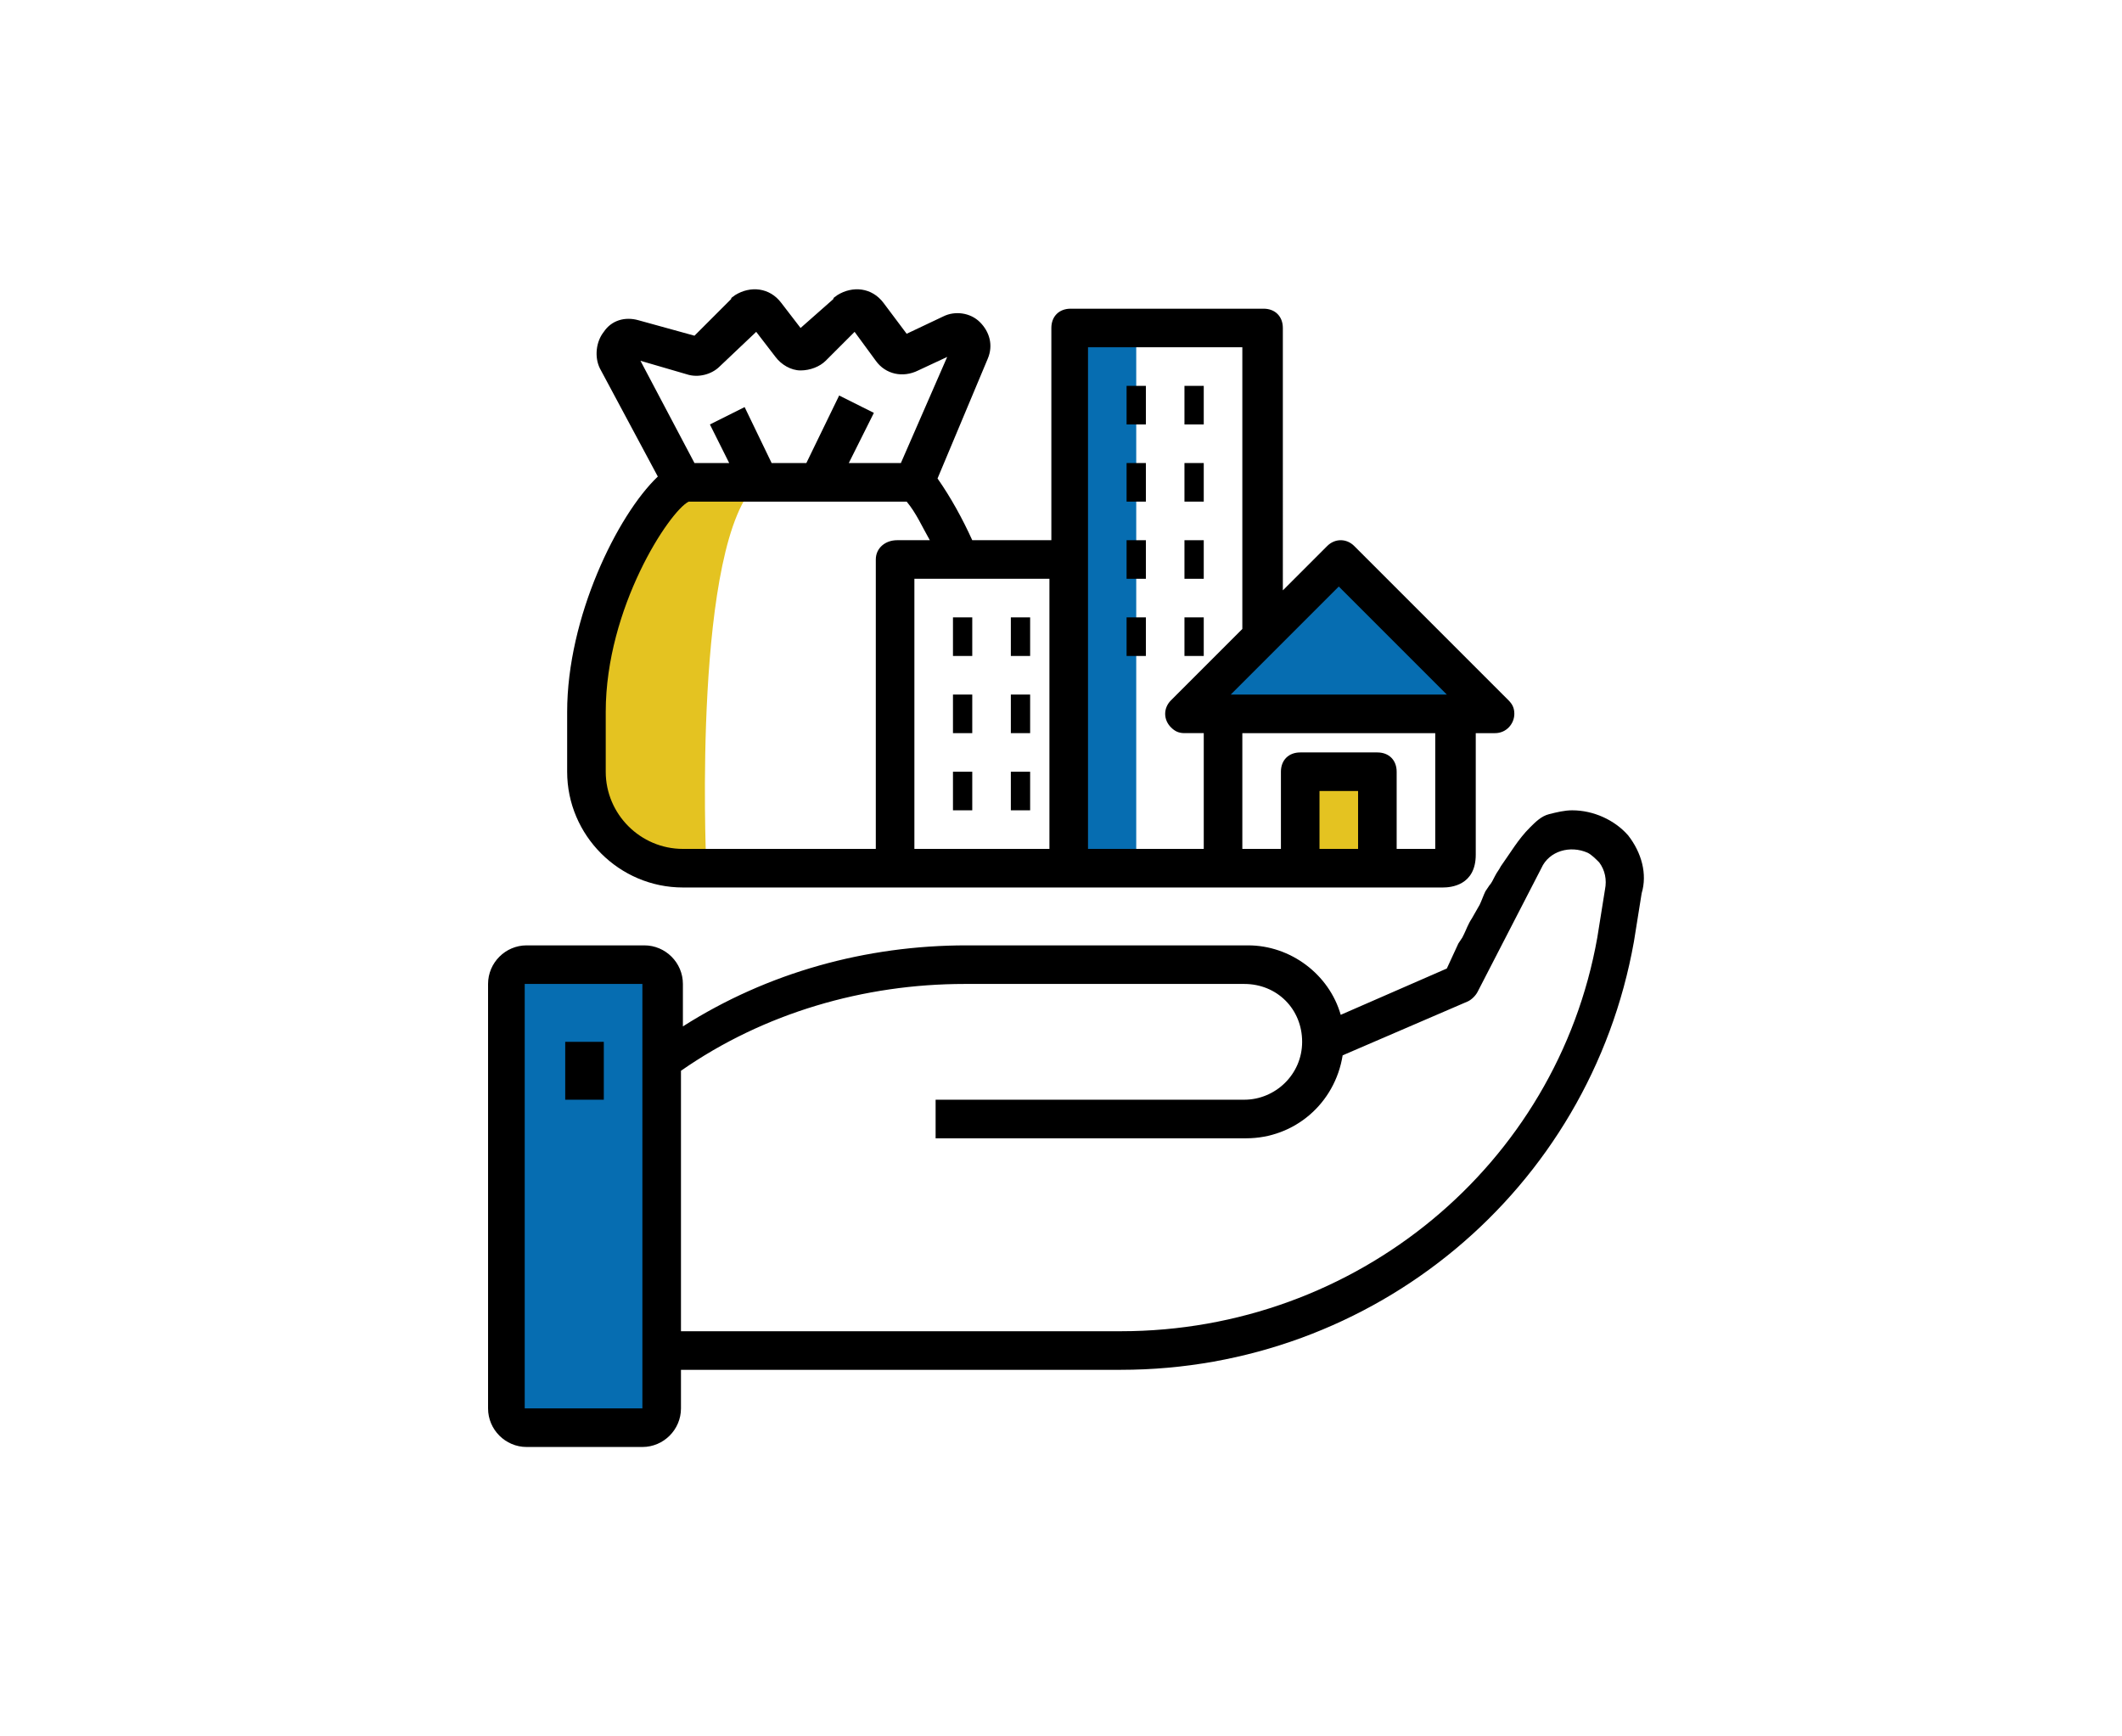 <?xml version="1.0" encoding="utf-8"?>
<!-- Generator: Adobe Illustrator 24.1.0, SVG Export Plug-In . SVG Version: 6.00 Build 0)  -->
<svg version="1.1" id="レイヤー_2_1_" xmlns="http://www.w3.org/2000/svg" xmlns:xlink="http://www.w3.org/1999/xlink" x="0px"
	 y="0px" viewBox="0 0 110 90" style="enable-background:new 0 0 110 90;" xml:space="preserve">
<style type="text/css">
	.st0{fill:#066DB1;}
	.st1{fill:#E4C321;}
</style>
<rect x="55.7" y="17.1" class="st0" width="3.2" height="27.2"/>
<polygon class="st0" points="69.4,29.5 61.9,37 76.8,37 "/>
<path class="st1" d="M36.6,44.5c0,0-0.7-16.5,2.7-19.5h-4.5c-4.3,4.6-6.7,18.5-1.7,19.3C34.3,44.5,35.5,44.6,36.6,44.5z"/>
<rect x="67.9" y="40" class="st1" width="3.5" height="4.4"/>
<path d="M58.4,20h1v2h-1V20z"/>
<path d="M61.4,20h1v2h-1V20z"/>
<path d="M58.4,24h1v2h-1V24z"/>
<path d="M61.4,24h1v2h-1V24z"/>
<path d="M58.4,28h1v2h-1V28z"/>
<path d="M61.4,28h1v2h-1V28z"/>
<path d="M49.4,32h1v2h-1V32z"/>
<path d="M52.4,32h1v2h-1V32z"/>
<path d="M49.4,36h1v2h-1V36z"/>
<path d="M52.4,36h1v2h-1V36z"/>
<path d="M49.4,40h1v2h-1V40z"/>
<path d="M52.4,40h1v2h-1V40z"/>
<path d="M58.4,32h1v2h-1V32z"/>
<path d="M61.4,32h1v2h-1V32z"/>
<g>
	<path d="M77.5,38c0.6,0,1-0.5,1-1c0-0.3-0.1-0.5-0.3-0.7l-8-8c-0.4-0.4-1-0.4-1.4,0c0,0,0,0,0,0l-2.3,2.3V17c0-0.6-0.4-1-1-1h-10
		c-0.6,0-1,0.4-1,1v11h-4.1c-0.5-1.1-1.1-2.2-1.8-3.2l2.6-6.2c0.3-0.7,0.1-1.4-0.4-1.9c-0.5-0.5-1.3-0.6-1.9-0.3l-1.9,0.9l-1.2-1.6
		c-0.6-0.8-1.6-0.9-2.4-0.4c-0.1,0.1-0.2,0.1-0.2,0.2L41.5,17l-1-1.3c-0.6-0.8-1.6-0.9-2.4-0.4c-0.1,0.1-0.2,0.1-0.2,0.2L36,17.4
		l-2.9-0.8c-0.7-0.2-1.4,0-1.8,0.6c-0.4,0.5-0.5,1.3-0.2,1.9l3,5.6c-2.1,2-4.7,7.3-4.7,12.2V40c0,3.3,2.7,6,6,6h39.4
		c0.4,0,1.7-0.1,1.7-1.7V38H77.5z M33.2,18.7l2.4,0.7c0.6,0.2,1.3,0,1.7-0.4l1.9-1.8l1,1.3c0.3,0.4,0.8,0.7,1.3,0.7
		c0.5,0,1-0.2,1.3-0.5l1.5-1.5l1.1,1.5c0.5,0.7,1.4,0.9,2.2,0.5l1.5-0.7L46.7,24H44l1.3-2.6l-1.8-0.9L41.8,24H40l-1.4-2.9L36.8,22
		l1,2H36L33.2,18.7z M45.4,29v15h-10c-2.2,0-4-1.8-4-4v-3.1c0-5.4,3.3-10.4,4.3-10.9H47c0.5,0.6,0.8,1.3,1.2,2h-1.7
		C45.9,28,45.4,28.4,45.4,29z M54.4,44h-7V30h7V44z M62.4,44h-6l0-26h8v14.6l-3.7,3.7c-0.4,0.4-0.4,1,0,1.4c0.2,0.2,0.4,0.3,0.7,0.3
		h1V44z M70.4,44h-2v-3h2V44z M74.4,44h-2v-4c0-0.6-0.4-1-1-1h-4c-0.6,0-1,0.4-1,1v4h-2v-6h10V44z M63.8,36l5.6-5.6L75,36H63.8z"/>
</g>
<rect x="26.6" y="50.8" class="st0" width="7.7" height="23.3"/>
<path d="M29.3,54h2v3h-2V54z"/>
<g>
	<path d="M84.4,43.3c-0.7-0.8-1.8-1.3-2.9-1.3c-0.4,0-0.8,0.1-1.2,0.2c-0.4,0.1-0.7,0.4-1,0.7c-0.6,0.6-1,1.3-1.5,2
		c-0.1,0.2-0.2,0.3-0.3,0.5c-0.1,0.2-0.2,0.4-0.3,0.5c0,0,0,0,0,0S77,46.2,77,46.2c-0.1,0.2-0.2,0.5-0.3,0.7l-0.4,0.7
		c-0.2,0.3-0.3,0.6-0.4,0.8l-0.1,0.2c-0.2,0.3-0.2,0.3-0.2,0.3L75,50.2l-5.5,2.4c-0.6-2.1-2.6-3.6-4.8-3.6H50.1
		c-5.2,0-10.3,1.4-14.7,4.2V51c0-1.1-0.9-2-2-2h-6.1c-1.1,0-2,0.9-2,2v22c0,1.1,0.9,2,2,2h6c1.1,0,2-0.9,2-2v-2h22.8
		c13.1,0,24.3-9.3,26.6-22.2l0.4-2.5C85.4,45.3,85.1,44.2,84.4,43.3z M33.3,73h-6.1V51h6.1V73z M83.2,46.1l-0.4,2.5
		C80.7,60.4,70.3,69,58.1,69H35.3V55.5c4.3-3,9.5-4.5,14.7-4.5h14.5c1.7,0,3,1.3,3,3s-1.4,3-3,3H48.5v2h16.1c2.5,0,4.6-1.8,5-4.3
		l6.5-2.8c0.2-0.1,0.4-0.3,0.5-0.5l3.3-6.4c0.4-0.9,1.5-1.2,2.4-0.8c0.2,0.1,0.4,0.3,0.6,0.5C83.2,45.1,83.3,45.6,83.2,46.1z"/>
</g>
</svg>
